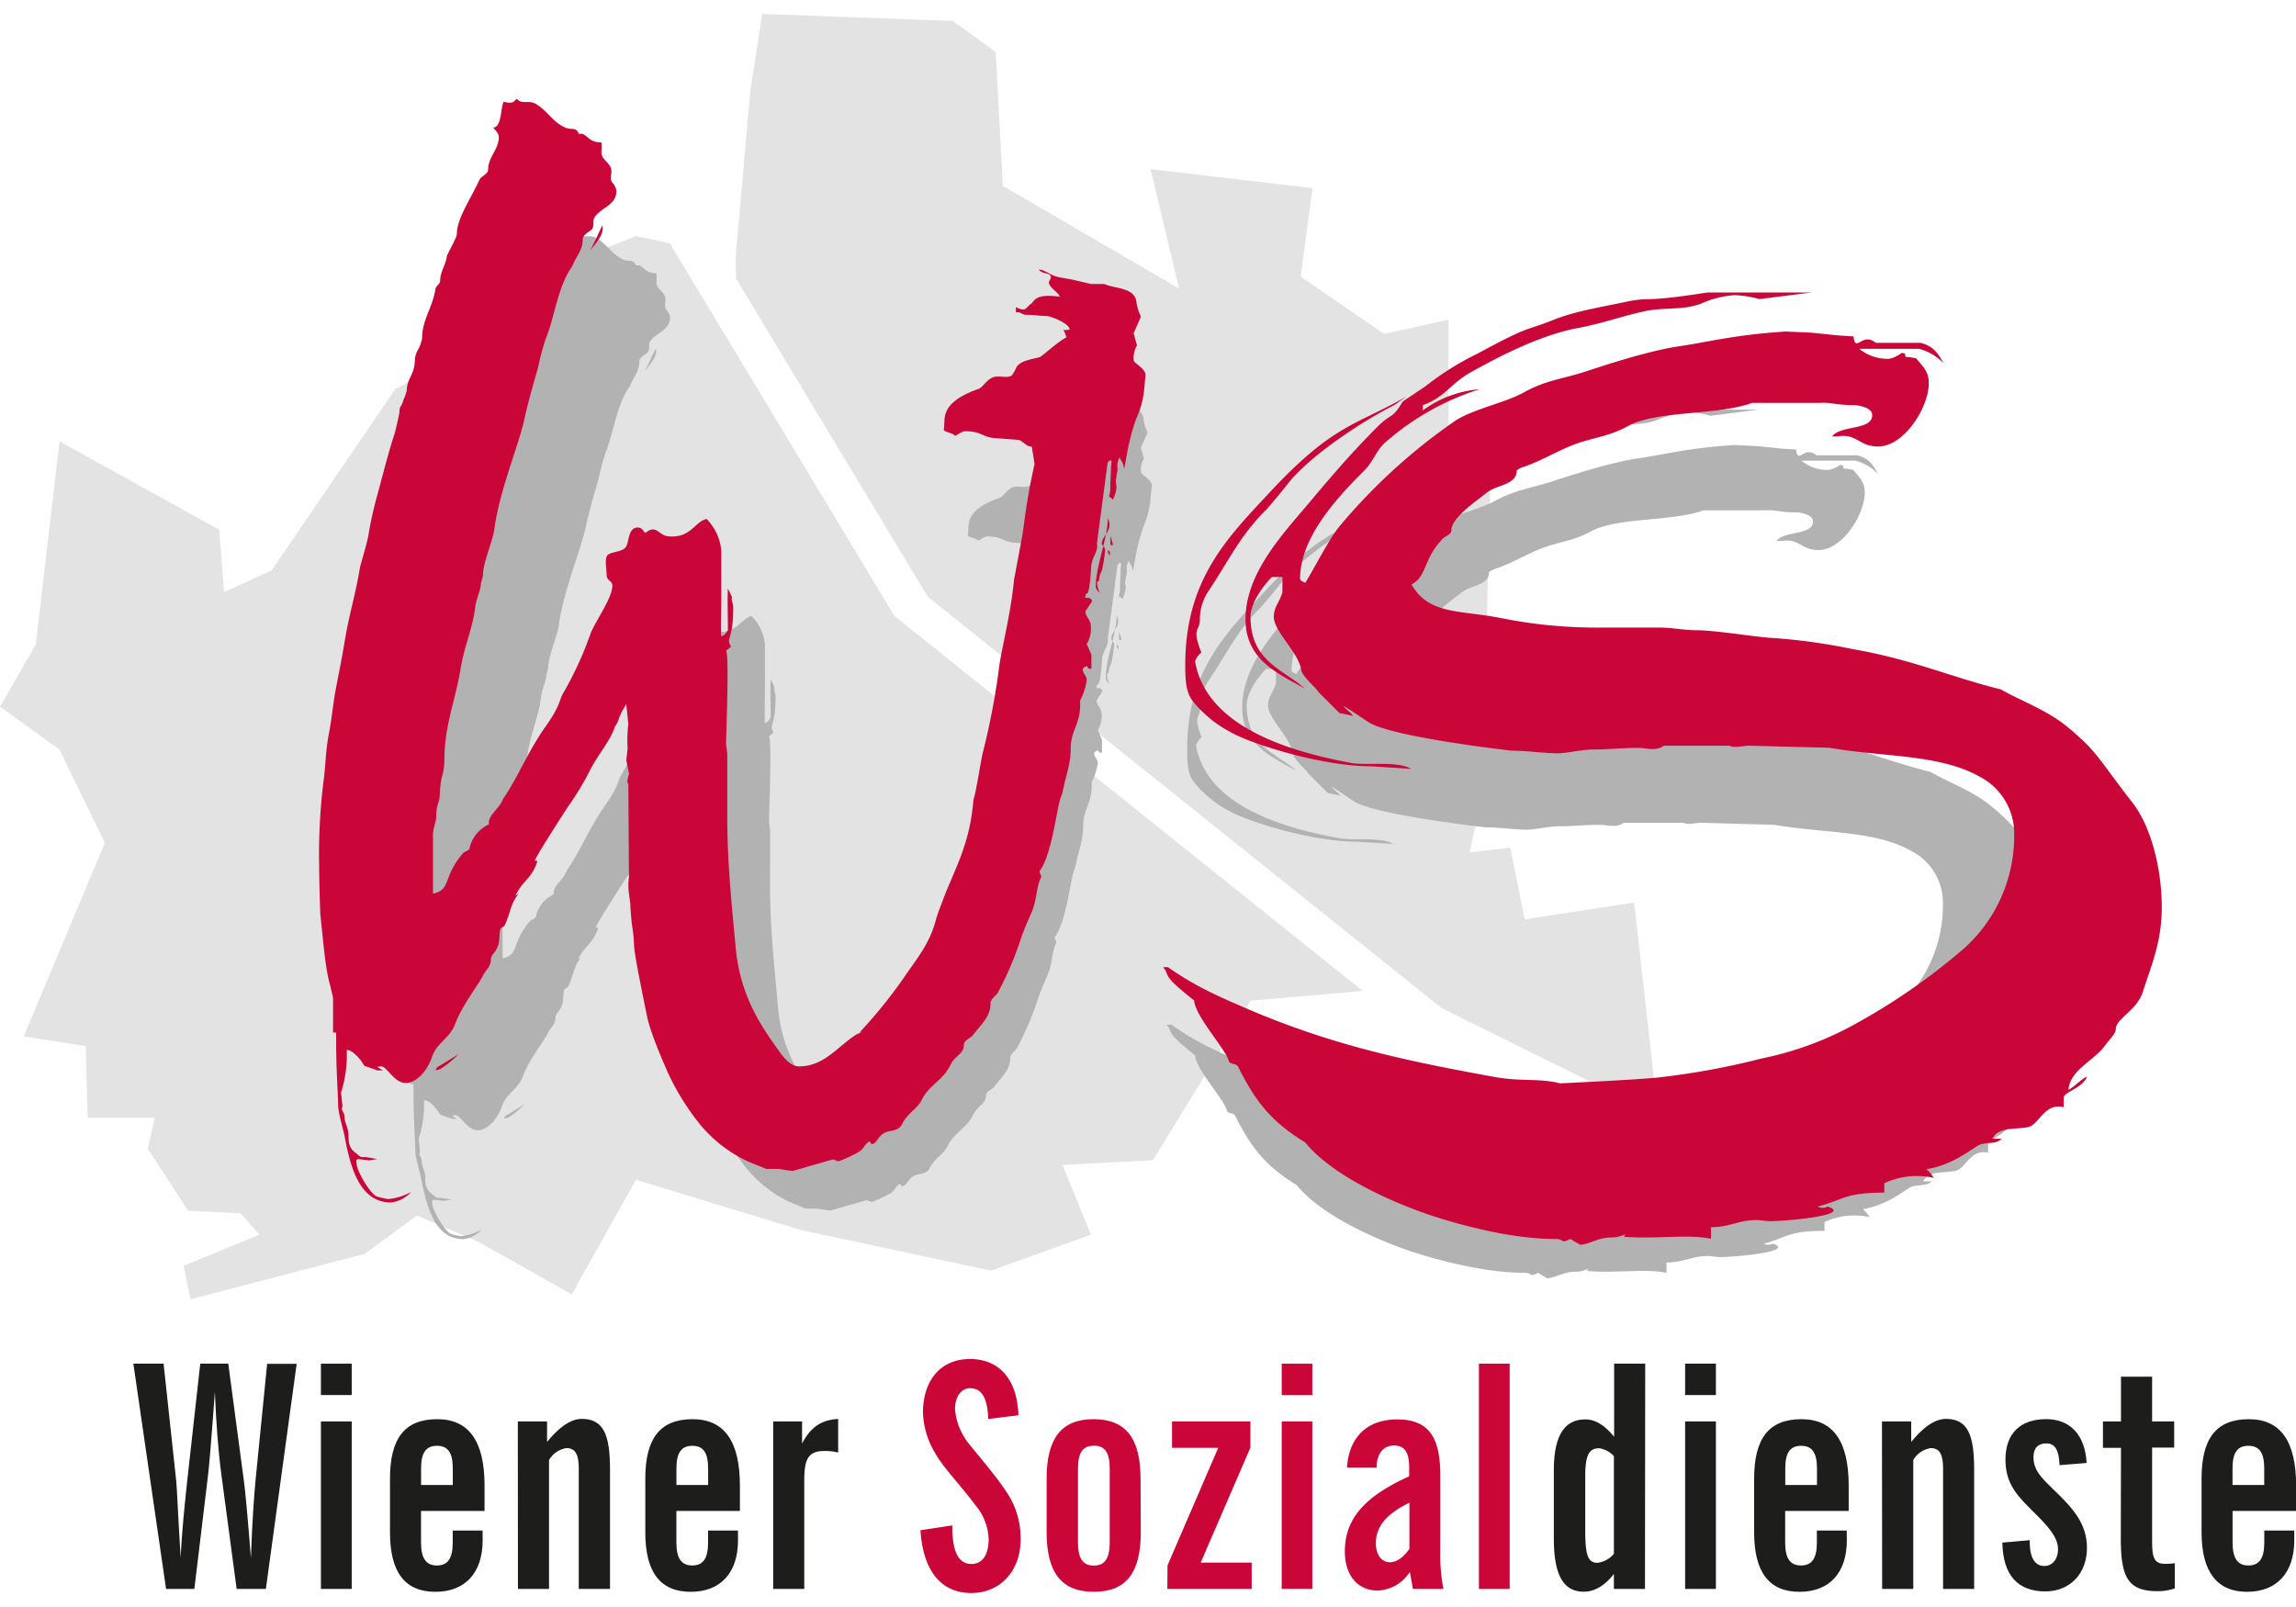 <svg width="200px" height="140px" xmlns="http://www.w3.org/2000/svg" viewBox="0 0 397.5 273.43"><title>Logo_WS_Vektor</title><polygon points="160.62 100.91 249.56 172.12 287.05 190.71 282.92 153.87 263.96 156.76 261.48 144.36 254.45 145.18 257.75 129.46 249.49 118.7 257.34 107.56 258.18 74.44 250.77 74.02 250.77 52.94 239.62 55.41 225.18 45.48 227.24 30.16 199.2 26.88 204.12 47.55 173.62 29.77 172.38 6.6 164.97 1.22 131.96 0 129.91 13.22 127.39 41.75 127.41 45.79 160.62 100.91" fill="#e3e3e3"/><polygon points="154.83 104.22 115.96 39.71 110.1 38.45 103.91 40.93 103.52 47.13 68.46 64.93 47.01 96.37 38.78 100.11 37.95 89.32 10.31 74.02 6.19 109.21 0 119.95 10.31 127.4 18.15 143.53 4.11 177.05 14.83 178.71 15.18 191.12 26.8 191.12 25.58 196.5 32.58 207.23 41.65 207.67 44.94 211.37 31.77 216.77 33 222.55 63.1 214.71 72.19 208.06 82.89 212.64 98.98 221.71 110.1 201.86 138.58 210.55 171.56 217.6 188.87 211.37 183.95 199.31 199.61 198.48 216.52 170.85 235.92 169.17 154.83 104.22" fill="#e3e3e3"/><path d="M166.34,305.08l3.27-2a15,15,0,0,1-2.84,2.32C165.49,305.86,166.34,305.08,166.34,305.08Z" transform="translate(-78.8 -114.29)" fill="#b2b2b2" fill-rule="evenodd"/><path d="M176.76,152.66c-.53,1.12-.32,4.11-1.68,4.11,0,0,.94.85.94,1.48,0,2-1.68,3.15-1.68,5.15,0,.74-1.12,1-1.38,1.58-1.36,3.05-3.57,6.1-3.57,8.63,0,.53-1.56,3.24-1.57,3.48-.11,1.26-1,2.41-1,3.9,0,.52-.65.7-.74,1.26-.54,3.15-2.1,4.84-2.1,7.78a5.43,5.43,0,0,1-.53,1.57c-.31.75-.64,1.06-.64,1.81,0,2.31-1.26,2.94-1.26,4.84a11.22,11.22,0,0,1-.53,1.47c-.32,1.15-.63.94-.63,1.89,0,.32-.73,3.37-.73,3.37-.85,2.43-1.9,6.52-2.74,9.68a58.52,58.52,0,0,0-1.38,6.11c-.1.94-1.05,4.1-1.37,5.27-.72,4.51-1.67,7.25-2.41,11.67-.54,3.27-1.06,5.68-1.57,8.53-.32,2-.53,4-.95,6.1-.56,2.79-.53,5.17-.85,7.37a94,94,0,0,0-.73,13.47c0,2.22.18,7.69.21,7.9.42,3.47.74,8.42,1.57,11.15l.43,1.9v5.47h.52v1.47c0,4.95.31,8.22.31,9.89,0,1.48.85,3.9,1.06,5.28,1,4.83,2.41,10.2,7.26,10.2a5,5,0,0,0,3.16-1.69,8.85,8.85,0,0,1-3.58,1.17,10.82,10.82,0,0,1-1.79-.43c-1-.42-3.15-4.1-3.15-5.06,0-.41-.21-.62.21-.83l1,.11.84.1s1.15-.21,1.26-.21-1.85-.34-2-.32c-.84.11-.84-.31-1.37-.63a3,3,0,0,1-1.15-2.85c0-1-.64-1.89-.64-2.94,0-.64-.62-.94-.3-1.58l-.22-2.2a19.77,19.77,0,0,0,.94-5.9v-.85a2.85,2.85,0,0,1,1.3.71,6.9,6.9,0,0,1,1.44,1.82l2.1.74h.85l-.85-.52a1.06,1.06,0,0,1,.95,0c1.16.85,2.17,2.93,4.1,2.42,1.59-.43,2.94-2.22,3.59-4.11.71-2.14,2.73-2.85,3.57-5.06,1.26-3.25,3.69-6.1,4.42-7.68.43-.9,1.26-1.37,1.26-2.52,0-.74.63-1.06.95-1.79.53-1.06.32-1.9.53-2.95,0-.31.64-.42.74-.73.95-2,.95-3.48,2.2-5l-.52.32c1-2,2.22-2.62,3-4.21,1.88-3.89-3.28,3.58,5.15-9.58a46,46,0,0,0,3.68-6c1.16-2.31,3.27-4.73,3.89-6.84.95-1.26.32-1.26,1.8-3.58l.3,3.16a22.2,22.2,0,0,0-.1,3.79l-.2,1.9.42,2.1c-.12.64-.42,1.27-.12,1.68l.12,14.75c-.32,1.89.31,3.89.21,4.62l.21,2.54c.94,5.78-.64-.22,2.41,14.73.6,2.92,3.06,8.31,3.37,9.05a41.42,41.42,0,0,0,4.32,7.15A21.66,21.66,0,0,0,215.5,320l2.84,1.16h2.1a18.26,18.26,0,0,0,2.1.32l6.32-1.79.85.31a19.85,19.85,0,0,0,3.36-1.58c.85-.63.74-1.15,1.58-1.57,0,0,.22.42.3.42.64,0,1-.85,1.38-1.27,1-.95,1.47-.64,2.53-1.06a1.44,1.44,0,0,0,.84-.73c1-1.9,2.43-2.41,3.16-3.9,1.27-2.52,3.26-2.94,4.52-5.58.75-1.47,2.11-1.68,2.11-3.15,0-.74,1.16-1.06,1.48-1.58,1.26-1.69,2.73-2.83,2.73-4.94,0-.74,1.06-1.38,1.15-1.69a52.52,52.52,0,0,0,3.58-8.31c.47-1.53,1.37-3.48,1.8-4.53.84-2.1.63-3.79,1.47-5.48l-.33-.84c1.9-2.52,2.54-8.52,3.28-11.36a9.39,9.39,0,0,0,.41-1.27c.53-2.63,1.27-4.31,1.27-6.73,0-3.06,1.68-3.9,1.47-7.59a9.92,9.92,0,0,0,1.06-3.26c0-.63-.63-1.05-.63-1.68,0-.21.42-.42.63-.53l.31.42h.42V240l-.73-1.68a4.67,4.67,0,0,0,.64-2.95c0-.84-.85-1.38-.85-2.22l1-1.58c-.1-.74-1-.51-1-.51,0-1.8.52,1.46.94-4.85.11-1.78,1.17-2.32,1-3.79l1.68-12.73c.95-1,.54.31.54.95s-.11,2.09-.11,2.83a4.16,4.16,0,0,1-.21,1.59l.63.53a5.71,5.71,0,0,0,.57-2c0-.2-.26-1.26,0-1.26,0-.53.21-1.26.21-1.59a2.72,2.72,0,0,1,.31-1.78c.21.52.63,1,.63,1.47.21,1.27.32-2.95,2-7.58A14.87,14.87,0,0,0,278,198l.23-2.19c-.33-1.15-1.91-1.7-1.91-2.23a4.18,4.18,0,0,1,.52-2.31l-.52-1.89,1.16-2.64a7.14,7.14,0,0,1-.73-2.52c-.43-2.11-3.48-1.89-5.06-2.63h-2.11l-2.83-.67-2.11-.4c-1.58-.3-2-1.05-3.28-1.25.44.84,1.9.41,1.9,1.25,0,.33-.31.53-.31.85,0,.74,1.7,1.69,1.7,2.22-4-.57-4,.76-4.57,1.15-.81.52-.68,1.34-2.35.5v.84c.63-.22.94.37,1.58.37,1.57,0,2,.18,3.22.18.64,0,3.66,1.17,3.66,2.11,0,.11-1,.1-1,.1.21.11.42.95.53,1.16-1.48.73-3.82,3-4.28,3.14-1.2.33-3.3.55-3.71,1.81a8.6,8.6,0,0,1-.64,1c-.62.44-1.68.1-2.52.2-1.27.12-2,1.69-2.68,1.92-6.58,2.31-5.16,5-5.53,6.42-.12.45,1.46.53,1.79,1,.62-.3,1.06-.72,1.67-.72,2.33,0,2.63.83,4.33,1.05l4.09.31c.84.43,1.17,1.06,2,1.06l.42,2.69c-1.33,6.12-1.52,8.79-1.92,11.27l-1.33,7.06c-.45,5-1.9,10.69-2.28,13.38a113,113,0,0,1-2.69,13.57c-.38,1.52-1,6-1.52,7.63-.53,6.43-2.49,10.08-4.38,14.72-.44,1.15-1.22,3-1.54,4.2-.84,3.27-2.44,5.47-4.55,8.41a75,75,0,0,1-7.9,9.79l.84-.63c-3.57,1.8-5.57,5.58-10,5.58-1.58,0-2.87-2-3.58-3.05-2.71-3.86-5.72-8.44-6.34-15.71s-1.35-13.35-1.35-20.82V255.6l-.18-1.48c0-1.48.52-14.08,0-14.71.1-.21.88-.59.72-.86-.74-1.26.41-.84.41-6,0-.84-.32-.84-.2-1.69l-.64-1.37c-.11,2.11,0,4,0,6.64-.21.32-.53.85-1,.94-.1-1.78,0-3.46,0-6.1v-7.42a8,8,0,0,0-2.31-5c-1.88.41-2.46,3.08-6.11,2.73-1.35-.13-1.89-1.89-3.43-.61-.39.34-.39-.91-1.5-.76-1.36.19-1.16,2.22-1.7,3.06s-2.52.73-2.94,1.36-.11,2.11-.11,3.06,1,.94,1,1.69c0,2-2.75,5.64-3.48,7.64a58,58,0,0,1-4.2,9.2c-.76,1.16-.39,1.88-2.85,5.36-2.71,3.81-4.5,8.27-6.73,11.42-.61,1.69-2.43,2.58-2.21,4.05a5.41,5.41,0,0,0-3.05,3.69c0,.52-.75.59-1.07.94-3.25,3.8-1.79,5.8-4.73,6.42v-9.15c0-1.48.53-2,.53-3.27,0-1.79.54-1.84.54-3.42a19,19,0,0,1,.31-2.49,10,10,0,0,0,.41-2.6c0-5.7,1.68-9.37,2.53-14.43.63-3.9,1.91-6.35,2.33-9.82.21-1.48.61-2,.92-3.57-.1-.21.32-1.24.32-1.56,0-2,1.66-5.56,1.85-7.44.86-6,3.74-12.73,4.66-16.92.63-2.8,1.24-5,2.23-8.37a38.3,38.3,0,0,1,1.2-4.51c1.47-3.59,1.87-8.23,4.19-11.49.73-1.79,1.65-2.52,1.65-4.32,0-.73,1.37-1.36,1.49-1.58.41-.61,0-1.26.41-1.89,1.06-1.58,3.43-1.86,3.43-4.17a2.49,2.49,0,0,0-.57-1.19c-.54-.53-.22-1.17-.22-1.9,0-1.26-1.58-1.68-1.58-2.95a7.41,7.41,0,0,0,0-1.57c-1.89,0-2.11-1.06-3.05-1.37h-.52c-.43-1.16-1.2-.49-2.32-1.06-1.91-1-2.53-2.41-4.33-3.58-1.26-.84-2.31.11-3.15-.94-.53.52-.53.63-1.15.63A3.17,3.17,0,0,1,176.76,152.66Z" transform="translate(-78.8 -114.29)" fill="#b2b2b2" fill-rule="evenodd"/><path d="M191.6,173.8l-1.15,2.35c1-1.37,2.21-2.54,1.89-4C192.34,172.35,191.6,173.59,191.6,173.8Z" transform="translate(-78.8 -114.29)" fill="#b2b2b2" fill-rule="evenodd"/><path d="M272.12,218.45c0,3.16-1.89,7.47-1.89,10.84a1.51,1.51,0,0,0,.63,1,3.89,3.89,0,0,1-.42-1.48c0-.42.32-.21.32-.62a3,3,0,0,1,.41-1.38,22,22,0,0,0,.53-3.36c0-.33-.53-.63-.53-1C271.17,221.19,273.07,220.34,272.12,218.45Z" transform="translate(-78.8 -114.29)" fill="#b2b2b2" fill-rule="evenodd"/><polygon points="193.74 106.91 193.74 108.38 194.17 108.38 193.74 106.91" fill="#b2b2b2" fill-rule="evenodd"/><path d="M272.12,223.5a1.13,1.13,0,0,0,.32.84v-.63Z" transform="translate(-78.8 -114.29)" fill="#b2b2b2" fill-rule="evenodd"/><path d="M310.66,249.62c-.75-.21-1.94-.4-1.94-.4l-3.32-3.31c-.22-.53-2.6-2.48-2.75-3.51-.39-2.75-4.28-6.07-4.32-8.38,0-1.58,1-2.31,1.38-3.88v-2.43H298c-1.05,1-3.36,3.89-3.36,6.31,0,7,5,8.25,8.6,11.3-4.2-2.31-9.19-4.48-9.37-10.55-.2-6.83,4.76-12.63,9.19-17.79,4-4.74,7.09-8.42,11.71-13.06,2.1-2.11,2.22-1.07,3.9-3.91l3.52-2.35a46.39,46.39,0,0,1,8.39-5.27c8.43-4.5,7-3.33,11.92-5.28,3.32-1.31,6.94-1.88,10.94-2.73,4.84-1,2.13.18,13.27-1.56l4.66,0h11.79l-8.23,1.06a15.67,15.67,0,0,0-3.87-.65,16,16,0,0,0-5.38,1.38c-2.93,1.06-5.56.53-8.72,1.16-3.89.84-6.86,2-11,2.73-5.87,1.16-12.42,4.53-16.83,7.06-2.95,1.68-4,3.89-7.38,5.05v.84a17.45,17.45,0,0,1,9-3.34,41.49,41.49,0,0,0-14.67,8.18c-1.68,1.36-1.89,2.95-3.47,4.52-4,4-10.21,10.43-10.21,17.16,0,.31.63.53.85.63,1.47-2.42,3.85-7.13,5.44-9a91.55,91.55,0,0,1,18-16.4c2.82-2,8.16-3,11.11-4.68,3.26-1.79,6.09-2.12,9.37-3.17,2.37-.76,9.82-3.29,15.05-4.07s8.41-1.76,16.8-2.35l4.1.2,4.25.44,2.38.14c.33,2.74,1.38-.78,3.53,1h7c2.21.53,2.84,1.8,3.68,3.27a8.22,8.22,0,0,0-3.89-2.33h-9.38a7,7,0,0,0,4.74,1.59,4.46,4.46,0,0,0,1.89-.84c1.17,0,0,.73,1.2.63l1.12.21c1.06,1.27,2,2.1,2,3.88,0,3.9-3.89,10-8,10-3.05,0-3.37-2.1-6.42-1.57h-.85c1.27-1.8,6.31-.95,6.31-3.38,0-1.15-1.89-1.47-2.61-1.57-3.39,0-3.63-.46-5.64-.36l-10.68,0c-5.49,2-15.06,1.16-19.59,3.69-3.25,1.78-6,1.78-9.36,3.26-2.63,1.15-4.53,2.31-7.05,3.16a2.87,2.87,0,0,0-1.15.59c0,2.32-3.17,2.25-4.75,3.51-1.37,1.17-5.57,3.89-5.57,5.89,0,.74-.9.89-1.38,1.37-3.16,3.3-2.49,6-4.91,7.2,2.74,4.85,7.65,4.06,14.08,5.33a76.87,76.87,0,0,0,16.19,1.51c3.05,0,5.69,0,8.75,0,2.21,0,3.89.43,6.08.43,2.74,0,9.44,1.08,11.34,1.17a97.15,97.15,0,0,1,13.1,1.77c9.58,1.68,15.47,4.41,23.48,6.41,3.47,2,7.37,3.27,10.74,6.11,4.62,3.9,4.63,4.85,10.1,11.9,2.78,3.61,4.52,10.21,4.52,16.42,0,5.58-1.69,9.26-2.95,13.25-.94,3.06-4.32,4.32-4.32,6,0,.74-1.14,1.79-1.54,2.41-1.8,2.62-5.61,3.91-5.93,7.18,1.17-.63,1.79-1.58,2.95-2.11C426,308.44,423,309.08,423,310v1.48c-3.11-.74-3.89,2.84-5.69,3.14-2.31.43-4.41-.09-5.58,1.8h1.47c-1,1.06-2.62.36-3.89,1.16-1.53,1-4.21,3-8,3.68a4.87,4.87,0,0,1,1.15,1.37,12.18,12.18,0,0,0-7.79.84V325c-6.43,0-6.42,1.16-10.53,2.22a1.73,1.73,0,0,0,1.59,0c4.06,1.35-6.52,2.32-9.06,2.32-.85,0-1.45-.18-2.29-.18-2.63,0-4.12,1.12-7.07,1.12v1.79c-3.68-.77-8.73.11-13.79-.33.73-.93,0,.14-2,.14s-3.27,1-4.85,1.14l-1.59-.95c-1.67.85-.83,0-2.31,0-6.52,0-14.09-1.9-19.56-3.68-6-2-15.67-6.24-19.94-11.54-5.37-3.26-7.86-6.45-10.6-11.93-.31-.63-1.34-.35-1.46-.95-.42-1.86-5.32-7.05-5.52-9.59-5.46-4.29-3.64-3.75-4.9-5.26h.84c4.2,3,7.47,4.42,12.62,6.64,3.69,1.57,7.06,2.84,10.94,4.1,9.27,3.05,18.21,4.84,28.11,6.63,4.21.74,6.85.13,10.21,1,0,0,13.3-.61,16-1a118.69,118.69,0,0,0,15.76-2.94,51.87,51.87,0,0,0,14.87-5.48,101.75,101.75,0,0,0,16.62-11.47,23.87,23.87,0,0,0,8.41-18.39,10.08,10.08,0,0,0-5.46-9.18c-6.31-3.59-15.27-3.05-23.69-4.53l-12.64-.36c-1.06,0-2.29.43-3.13,0H359.89c-1.28.95-2.52.36-4.1.36-2.84,0-4.42.24-6.84.24-2.21,0-4.2.6-5.9.6-2,0-4.77-.42-7.19-.42,0,0-19.14-2.14-22.7-4.52C305.68,245.52,311.67,249.9,310.66,249.62Z" transform="translate(-78.8 -114.29)" fill="#b2b2b2" fill-rule="evenodd"/><path d="M300.54,232a9.75,9.75,0,0,0-.63,3.15c0,1.69,2.19,3.75,3.14,4.28.42-2.84-.83-4.9-.4-7.86h-1.79Z" transform="translate(-78.8 -114.29)" fill="#b2b2b2" fill-rule="evenodd"/><path d="M276.13,195.93c-.21.32,0,.84,0,1.26a13.68,13.68,0,0,1-1.06,4.63V203a13.83,13.83,0,0,0-.74,3.27c0,.31.2,1.06.2,1.36.12.11.65-1,.65-.93,0-1.69.62-1.27.62-2.63a13.75,13.75,0,0,0-.21-1.8l1.38-4.41c-.34-.74,0-1.37,0-2.11h-1Z" transform="translate(-78.8 -114.29)" fill="#b2b2b2" fill-rule="evenodd"/><path d="M319.25,199.23c-8.1,4.63-11.52,4.3-21.65,15.22-6.6,7.09-13.27,13.69-13.27,27.15,0,2.63.13,4.33,1.15,5.68a19.24,19.24,0,0,0,6.22,5.06c2.52,1.48,13.68,5.28,22.09,5.28L320,258c-2.22-1.27-6.64-.52-9.38-1-9.89-1.78-22.83-5.69-24.73-15.89-.11-.62.94-1.58.94-1.58-1.58-4-.21-3.22-.21-5.22a8.2,8.2,0,0,1,1.36-4.49c3.38-5,4.89-8.6,9-12.68.79-.79,3-3.6,3.87-4.65,3.68-4.31,11.39-9.44,16.45-12Z" transform="translate(-78.8 -114.29)" fill="#b2b2b2" fill-rule="evenodd"/><path d="M154.57,296.63l3.57-2.19A16.62,16.62,0,0,1,155,297C153.62,297.51,154.57,296.63,154.57,296.63Z" transform="translate(-78.8 -114.29)" fill="#ca0538" fill-rule="evenodd"/><path d="M166,129.47c-.57,1.22-.34,4.5-1.84,4.5,0,0,1,.92,1,1.61,0,2.2-1.85,3.47-1.85,5.66,0,.81-1.22,1.13-1.49,1.74-1.51,3.34-3.93,6.7-3.93,9.46,0,.58-1.71,3.56-1.73,3.8-.12,1.39-1.16,2.66-1.16,4.28,0,.57-.7.78-.81,1.39-.57,3.46-2.31,5.31-2.31,8.54a6.83,6.83,0,0,1-.57,1.74,4.37,4.37,0,0,0-.69,2c0,2.54-1.39,3.23-1.39,5.31a11.22,11.22,0,0,1-.58,1.62c-.34,1.26-.69,1-.69,2.07,0,.35-.81,3.69-.81,3.69-.92,2.66-2.06,7.16-3,10.62a66,66,0,0,0-1.51,6.71c-.1,1-1.13,4.5-1.49,5.77-.82,5-1.85,8-2.65,12.81-.59,3.57-1.17,6.23-1.74,9.35-.34,2.2-.57,4.39-1,6.69-.61,3.07-.58,5.66-.92,8.09a103.23,103.23,0,0,0-.79,14.77c0,2.42.18,8.44.22,8.66.45,3.81.8,9.25,1.72,12.24l.47,2.08v6H137v1.61c0,5.43.34,9,.34,10.85,0,1.63.93,4.27,1.17,5.77,1,5.31,2.65,11.19,8,11.19a5.61,5.61,0,0,0,3.47-1.83A10,10,0,0,1,146,319.5a13.08,13.08,0,0,1-2-.47c-1.14-.45-3.45-4.5-3.45-5.54,0-.46-.25-.69.23-.92l1,.11.92.12s1.27-.23,1.39-.23-2-.37-2.19-.35c-.93.11-.93-.34-1.5-.69-1.16-.82-1.27-1.85-1.27-3.12s-.69-2.08-.69-3.23c0-.7-.69-1-.35-1.73l-.24-2.42a21.43,21.43,0,0,0,1-6.47v-.92a2.79,2.79,0,0,1,1.41.77,7.19,7.19,0,0,1,1.59,2l2.3.81h.94l-.94-.58a1.21,1.21,0,0,1,1.05,0c1.27.93,2.38,3.22,4.5,2.67,1.74-.47,3.23-2.43,3.92-4.51.8-2.34,3-3.12,3.94-5.53,1.37-3.59,4-6.71,4.84-8.44.47-1,1.38-1.5,1.38-2.77,0-.81.71-1.16,1.05-2,.58-1.15.34-2.08.58-3.22,0-.35.69-.47.8-.81,1-2.2,1-3.82,2.42-5.43l-.58.35c1-2.19,2.43-2.9,3.25-4.63,2.06-4.27-3.6,3.94,5.65-10.5a49.86,49.86,0,0,0,4-6.58c1.27-2.54,3.59-5.19,4.28-7.51,1-1.38.35-1.38,2-3.91l.35,3.45a22.37,22.37,0,0,0-.12,4.16l-.23,2.09.46,2.3c-.11.69-.46,1.38-.11,1.84l.11,16.17c-.35,2.07.35,4.27.24,5.08l.23,2.77c1,6.35-.7-.23,2.66,16.16.65,3.22,3.34,9.12,3.68,9.93a43.34,43.34,0,0,0,4.74,7.84,23.74,23.74,0,0,0,9.11,7.4l3.12,1.27h2.31a17.8,17.8,0,0,0,2.3.34l6.94-2,.92.35a22.82,22.82,0,0,0,3.7-1.73c.92-.7.81-1.27,1.73-1.74,0,0,.23.47.35.47.69,0,1-.93,1.5-1.39,1-1,1.62-.69,2.77-1.15a1.69,1.69,0,0,0,.93-.81c1-2.08,2.64-2.66,3.45-4.28,1.39-2.76,3.59-3.23,5-6.11.79-1.62,2.31-1.85,2.31-3.46,0-.81,1.27-1.16,1.61-1.72,1.4-1.85,3-3.13,3-5.44,0-.82,1.15-1.51,1.26-1.85a57.08,57.08,0,0,0,3.92-9.13c.52-1.66,1.51-3.79,2-4.95.91-2.31.69-4.16,1.62-6l-.34-.92c2.06-2.79,2.76-9.36,3.58-12.48a10.06,10.06,0,0,0,.46-1.39c.57-2.88,1.38-4.73,1.38-7.39,0-3.34,1.85-4.27,1.62-8.3a10.82,10.82,0,0,0,1.15-3.59c0-.69-.69-1.14-.69-1.84,0-.23.46-.47.69-.58l.34.46h.47v-2.42l-.81-1.85a5.09,5.09,0,0,0,.7-3.22c0-.93-.93-1.51-.93-2.43l1.16-1.74c-.12-.8-1.16-.57-1.16-.57,0-2,.57,1.61,1-5.32.13-2,1.27-2.54,1-4.14l1.85-14c1-1.06.58.33.58,1s-.12,2.31-.12,3.12a4.55,4.55,0,0,1-.23,1.73l.7.57a6.43,6.43,0,0,0,.61-2.18c0-.23-.28-1.4-.05-1.4,0-.57.24-1.37.24-1.73a3,3,0,0,1,.34-2c.23.57.7,1.05.7,1.62.23,1.38.34-3.24,2.18-8.31a15.8,15.8,0,0,0,1.4-5.31l.22-2.4c-.34-1.27-2.07-1.87-2.07-2.46a4.57,4.57,0,0,1,.58-2.54l-.58-2.08,1.26-2.88a8.82,8.82,0,0,1-.81-2.77c-.45-2.31-3.81-2.08-5.53-2.89h-2.31l-3.1-.73-2.32-.42c-1.73-.34-2.2-1.16-3.58-1.38.45.91,2.06.45,2.06,1.38,0,.35-.34.58-.34.92,0,.81,1.87,1.86,1.87,2.44-4.39-.63-4.36.82-5,1.26-.87.56-.73,1.48-2.58.54v.94c.69-.24,1.06.39,1.74.39,1.74,0,2.15.2,3.55.2.69,0,4,1.28,4,2.33,0,.11-1.12.11-1.12.11.24.1.47,1,.59,1.26-1.61.81-4.19,3.3-4.69,3.44-1.32.37-3.62.61-4.09,2a9.88,9.88,0,0,1-.69,1.16c-.7.46-1.85.1-2.77.21-1.4.13-2.21,1.85-2.95,2.1-7.2,2.54-5.65,5.46-6.06,7-.12.5,1.62.58,1.95,1.16.71-.35,1.16-.81,1.87-.81,2.53,0,2.88.93,4.72,1.16l4.51.34c.92.46,1.27,1.16,2.19,1.16l.48,3c-1.48,6.71-1.68,9.63-2.11,12.37l-1.45,7.74c-.5,5.45-2.09,11.72-2.52,14.66A124,124,0,0,1,249,242c-.43,1.67-1.1,6.53-1.67,8.38-.58,7.05-2.74,11.06-4.83,16.14-.46,1.27-1.32,3.34-1.67,4.61-.92,3.58-2.69,6-5,9.23a83,83,0,0,1-8.66,10.75l.93-.71c-3.93,2-6.13,6.12-11,6.12-1.73,0-3.14-2.24-3.93-3.35-3-4.23-6.26-9.26-7-17.23s-1.46-14.64-1.46-22.83V242.38l-.21-1.63c0-1.63.58-15.45,0-16.15.13-.22,1-.64.78-.93-.81-1.39.46-.92.46-6.58,0-.92-.36-.92-.23-1.84l-.69-1.5c-.11,2.3,0,4.38,0,7.26-.24.35-.58.93-1.15,1.05-.12-2,0-3.81,0-6.7v-8.14a8.85,8.85,0,0,0-2.54-5.48c-2.08.45-2.7,3.39-6.69,3-1.5-.15-2.08-2.08-3.76-.68-.44.38-.44-1-1.66-.83-1.49.2-1.28,2.42-1.86,3.35s-2.76.8-3.23,1.49-.11,2.32-.11,3.35,1,1,1,1.84c0,2.21-3,6.21-3.81,8.41a60.79,60.79,0,0,1-4.61,10.07c-.84,1.3-.42,2.08-3.11,5.89-3,4.18-4.94,9.07-7.37,12.53-.69,1.86-2.69,2.83-2.46,4.45a6,6,0,0,0-3.34,4c0,.58-.82.64-1.16,1-3.57,4.15-2,6.34-5.2,7v-10c0-1.62.58-2.21.58-3.59,0-2,.6-2,.6-3.76a21.83,21.83,0,0,1,.32-2.72,10,10,0,0,0,.47-2.87c0-6.23,1.86-10.28,2.78-15.82.68-4.27,2.1-7,2.55-10.77.23-1.6.68-2.21,1-3.91-.1-.23.35-1.36.35-1.7,0-2.19,1.79-6.1,2-8.17.92-6.58,4.07-14,5.11-18.57.68-3.07,1.35-5.45,2.43-9.18a42.87,42.87,0,0,1,1.31-4.95c1.62-3.92,2.05-9,4.6-12.6.8-2,1.83-2.76,1.83-4.72,0-.8,1.5-1.51,1.61-1.73.47-.7,0-1.4.47-2.08,1.15-1.74,3.75-2,3.75-4.58a2.85,2.85,0,0,0-.63-1.31c-.58-.58-.24-1.28-.24-2.08,0-1.39-1.73-1.85-1.73-3.24a8.15,8.15,0,0,0,0-1.72c-2.09,0-2.32-1.16-3.35-1.5h-.57c-.46-1.28-1.31-.53-2.55-1.16-2.09-1.06-2.76-2.65-4.72-3.91-1.4-.92-2.55.12-3.46-1-.6.57-.6.69-1.29.69A3.35,3.35,0,0,1,166,129.47Z" transform="translate(-78.8 -114.29)" fill="#ca0538" fill-rule="evenodd"/><path d="M182.28,152.64,181,155.22c1.18-1.5,2.43-2.78,2.09-4.39C183.08,151.05,182.28,152.41,182.28,152.64Z" transform="translate(-78.8 -114.29)" fill="#ca0538" fill-rule="evenodd"/><path d="M270.59,201.61c0,3.48-2.08,8.21-2.08,11.91a1.66,1.66,0,0,0,.71,1,4,4,0,0,1-.48-1.62c0-.47.35-.24.35-.7a3.22,3.22,0,0,1,.46-1.49,23.18,23.18,0,0,0,.58-3.7c0-.35-.58-.69-.58-1C269.55,204.62,271.64,203.71,270.59,201.61Z" transform="translate(-78.8 -114.29)" fill="#ca0538" fill-rule="evenodd"/><polygon points="192.26 90.34 192.26 91.96 192.71 91.96 192.26 90.34" fill="#ca0538" fill-rule="evenodd"/><path d="M270.59,207.16a1.28,1.28,0,0,0,.35.92v-.69Z" transform="translate(-78.8 -114.29)" fill="#ca0538" fill-rule="evenodd"/><path d="M312.86,235.81a19.79,19.79,0,0,0-2.13-.44l-3.65-3.64c-.23-.57-2.83-2.7-3-3.85-.44-3-4.72-6.64-4.75-9.17,0-1.73,1-2.54,1.49-4.27v-2.65H299c-1.16,1.15-3.7,4.26-3.7,6.92,0,7.61,5.5,9,9.42,12.39-4.62-2.55-10.08-4.92-10.28-11.57-.21-7.49,5.25-13.87,10.1-19.52,4.38-5.2,7.75-9.25,12.83-14.33,2.31-2.31,2.44-1.16,4.28-4.28l3.86-2.58a49.42,49.42,0,0,1,9.21-5.77c9.23-5,7.69-3.66,13.06-5.8,3.64-1.45,7.62-2.08,12-3,5.32-1.16,2.34.2,14.57-1.72l5.11,0h12.93l-9,1.14a18.64,18.64,0,0,0-4.27-.69,17.16,17.16,0,0,0-5.88,1.5c-3.24,1.16-6.12.58-9.58,1.26-4.28.93-7.51,2.19-12,3-6.46,1.28-13.61,5-18.47,7.74-3.24,1.86-4.38,4.27-8.07,5.55v.92a19.13,19.13,0,0,1,9.83-3.67,45.28,45.28,0,0,0-16.08,9c-1.84,1.5-2.09,3.23-3.81,5-4.38,4.39-11.18,11.43-11.18,18.82,0,.35.69.58.91.69,1.62-2.65,4.23-7.8,6-9.88a100.29,100.29,0,0,1,19.7-18c3.12-2.19,9-3.29,12.21-5.13,3.58-2,6.67-2.32,10.26-3.46,2.59-.83,10.77-3.63,16.52-4.48s9.22-1.93,18.43-2.56l4.49.2,4.67.48,2.63.17c.33,3,1.49-.85,3.84,1.11h7.72c2.43.57,3.12,2,4.05,3.57a9,9,0,0,0-4.27-2.53H400.7a7.67,7.67,0,0,0,5.19,1.72A5,5,0,0,0,408,173c1.27,0,0,.81,1.28.7l1.25.22c1.15,1.39,2.2,2.31,2.2,4.27,0,4.26-4.28,11-8.78,11-3.35,0-3.69-2.32-7-1.74H396c1.39-2,6.93-1,6.93-3.69,0-1.27-2.08-1.62-2.89-1.73-3.69,0-4-.51-6.16-.39l-11.74,0c-6,2.2-16.5,1.27-21.47,4-3.57,2-6.58,2-10.27,3.58-2.9,1.26-5,2.53-7.73,3.47a3.39,3.39,0,0,0-1.28.65c0,2.54-3.47,2.46-5.19,3.84-1.52,1.27-6.12,4.28-6.12,6.48,0,.8-1,1-1.5,1.49-3.46,3.62-2.74,6.64-5.41,7.91,3,5.31,8.4,4.43,15.45,5.83a84.24,84.24,0,0,0,17.77,1.65c3.34,0,6.24,0,9.59,0,2.43,0,4.26.47,6.69.47,3,0,10.35,1.18,12.42,1.29a103.15,103.15,0,0,1,14.36,1.95c10.52,1.83,17,4.83,25.75,7,3.81,2.16,8.08,3.58,11.78,6.7,5.09,4.27,5.09,5.32,11.08,13,3.08,4,5,11.19,5,18,0,6.12-1.84,10.15-3.24,14.55-1,3.35-4.72,4.73-4.72,6.58,0,.81-1.24,1.94-1.7,2.62-2,2.89-6.16,4.31-6.5,7.88,1.26-.68,2-1.72,3.23-2.31-.7,2-4.05,2.67-4.05,3.7v1.62c-3.4-.82-4.25,3.11-6.23,3.46-2.53.47-4.85-.12-6.12,2h1.62c-1.15,1.16-2.88.38-4.27,1.28-1.68,1.06-4.62,3.35-8.78,4a5.45,5.45,0,0,1,1.28,1.5,13.28,13.28,0,0,0-8.55.92v1.62c-7.06.05-7,1.27-11.54,2.42a1.81,1.81,0,0,0,1.73,0c4.48,1.49-7.16,2.53-9.92,2.53-.93,0-1.6-.19-2.53-.19-2.89,0-4.52,1.24-7.76,1.24v2c-4-.85-9.58.11-15.12-.35.81-1,0,.13-2.19.13s-3.58,1.13-5.32,1.26l-1.72-1c-1.85.91-.92,0-2.55,0-7.16,0-15.46-2.09-21.46-4.05-6.59-2.19-17.17-6.83-21.87-12.66-5.88-3.58-8.62-7.09-11.62-13.09-.35-.69-1.48-.38-1.62-1-.46-2-5.82-7.72-6-10.5-6-4.72-4-4.11-5.38-5.77H281c4.62,3.23,8.21,4.84,13.86,7.27,4.05,1.73,7.74,3.12,12,4.52,10.17,3.33,20,5.29,30.84,7.25,4.61.81,7.5.15,11.18,1.08,0,0,14.6-.67,17.56-1.08a129.5,129.5,0,0,0,17.32-3.22,56.63,56.63,0,0,0,16.28-6,110.24,110.24,0,0,0,18.23-12.58,26.12,26.12,0,0,0,9.24-20.17,11.07,11.07,0,0,0-6-10.06c-6.94-3.93-16.76-3.36-26-5L381.64,241c-1.17,0-2.51.46-3.44,0H366.87c-1.4,1-2.77.38-4.51.38-3.11,0-4.86.27-7.51.27-2.41,0-4.59.66-6.45.66-2.18,0-5.24-.45-7.9-.45,0,0-21-2.36-24.88-5C307.39,231.32,314,236.12,312.86,235.81Z" transform="translate(-78.8 -114.29)" fill="#ca0538" fill-rule="evenodd"/><path d="M301.75,216.52a11.31,11.31,0,0,0-.68,3.46c0,1.84,2.42,4.1,3.44,4.68.46-3.11-.9-5.37-.44-8.61h-2Z" transform="translate(-78.8 -114.29)" fill="#ca0538" fill-rule="evenodd"/><path d="M275,176.92c-.22.35,0,.92,0,1.39a15,15,0,0,1-1.15,5.07v1.27a15.39,15.39,0,0,0-.81,3.58c0,.34.23,1.16.23,1.5.12.12.71-1.16.71-1,0-1.85.69-1.39.69-2.87a13.68,13.68,0,0,0-.25-2L275.9,179c-.35-.8,0-1.5,0-2.3h-1Z" transform="translate(-78.8 -114.29)" fill="#ca0538" fill-rule="evenodd"/><path d="M322.29,180.54c-8.88,5.08-12.63,4.72-23.76,16.69C291.3,205,284,212.24,284,227c0,2.88.15,4.75,1.27,6.24a20.91,20.91,0,0,0,6.81,5.53c2.77,1.61,15,5.8,24.25,5.8l6.8.44c-2.42-1.39-7.26-.58-10.26-1-10.86-2-25.05-6.25-27.14-17.43-.12-.68,1.05-1.74,1.05-1.74-1.74-4.44-.25-3.53-.25-5.72a8.85,8.85,0,0,1,1.51-4.93c3.69-5.54,5.36-9.42,9.85-13.93.86-.85,3.32-3.93,4.23-5.08,4-4.73,12.5-10.35,18-13.12Z" transform="translate(-78.8 -114.29)" fill="#ca0538" fill-rule="evenodd"/><path d="M101.89,348h5.23l2.2,20.41c.11,1,.27,5.33.76,13.19.21-4.74.7-9.16,1.13-13.3l2.26-20.3h4.85L121,368.11c.22,1.51.65,6,1.24,13.52.22-6.19.54-10.72.81-13.52l2-20.08h5.11L124.83,387h-5.06l-2.64-19.76c-.59-4.42-.91-9.16-1.13-14.33-.59,8.13-1,12.93-1.18,14.38L112.45,387h-4.9Z" transform="translate(-78.8 -114.29)" fill="#1d1d1b"/><path d="M134.36,348h5.33v5.43h-5.33Zm0,10h5.33V387h-5.33Z" transform="translate(-78.8 -114.29)" fill="#1d1d1b"/><path d="M162.36,378.56c0,5.71-3.07,8.94-8.18,8.94-5.28,0-7.86-3.39-7.86-10.29V367.9c0-6.95,2.53-10.29,8.18-10.29,5.49,0,8.19,3.83,8.19,11.52v4.37h-11v5.44c0,2.69.81,4,2.75,4s2.74-1.29,2.74-4v-2.05h5.17ZM151.7,369h5.49v-2.85c0-2.69-.8-3.93-2.74-3.93s-2.75,1.24-2.75,3.93Z" transform="translate(-78.8 -114.29)" fill="#1d1d1b"/><path d="M168.45,358h5.06v3.56c2.05-2.53,4.09-4,6-4,3.93,0,4.9,3,4.9,8.89V387H179V366.28c0-2.53-.54-3.66-2.15-3.66a4.29,4.29,0,0,0-3,2.05V387h-5.38Z" transform="translate(-78.8 -114.29)" fill="#1d1d1b"/><path d="M206.57,378.56c0,5.71-3.07,8.94-8.18,8.94-5.28,0-7.87-3.39-7.87-10.29V367.9c0-6.95,2.54-10.29,8.19-10.29,5.49,0,8.19,3.83,8.19,11.52v4.37h-11v5.44c0,2.69.81,4,2.75,4s2.74-1.29,2.74-4v-2.05h5.17ZM195.91,369h5.49v-2.85c0-2.69-.81-3.93-2.74-3.93s-2.75,1.24-2.75,3.93Z" transform="translate(-78.8 -114.29)" fill="#1d1d1b"/><path d="M212.66,358h5v3.83c1.46-2.8,3.29-4.1,6.25-4.26v5.82a8.6,8.6,0,0,0-2.42-.27c-2.91,0-3.45,1.61-3.45,5.17V387h-5.38Z" transform="translate(-78.8 -114.29)" fill="#1d1d1b"/><path d="M243.67,376v.32c0,4.2,1.08,6.36,3.29,6.36,1.88,0,3-1.51,3-4.31a9.55,9.55,0,0,0-2.21-5.77c-2.8-3.76-5.65-6.56-7.16-9.31a14.44,14.44,0,0,1-2-6.78c0-5.82,3.23-9.32,8.13-9.32,5.06,0,8.19,3.5,8.4,9.74l-5.22.65c-.16-3.61-1.08-5.33-3.18-5.33-1.45,0-2.58,1.4-2.58,3.61a11.11,11.11,0,0,0,2.74,6.41c2.48,3.07,4.74,5.7,6.3,8.13a14.24,14.24,0,0,1,2.32,8c0,5.54-3.56,9.31-8.56,9.31-5.17,0-8.35-3.82-8.78-10.87Z" transform="translate(-78.8 -114.29)" fill="#ca0538"/><path d="M276.3,377.21c0,7-2.53,10.29-8.13,10.29S260,384.16,260,377.21V367.9c0-6.95,2.53-10.29,8.13-10.29s8.13,3.34,8.13,10.29Zm-8.13-15c-1.94,0-2.74,1.24-2.74,3.93v12.82c0,2.69.8,4,2.74,4s2.75-1.29,2.75-4V366.12C270.92,363.43,270.11,362.19,268.17,362.19Z" transform="translate(-78.8 -114.29)" fill="#ca0538"/><path d="M280.93,382.92l8.78-20.35h-8V358h13.57v4.53l-8.61,19.92h8.83V387h-14.6Z" transform="translate(-78.8 -114.29)" fill="#ca0538"/><path d="M300.7,348H306v5.43H300.7Zm0,10H306V387H300.7Z" transform="translate(-78.8 -114.29)" fill="#ca0538"/><path d="M322.88,384.05a6.87,6.87,0,0,1-5.55,3.23c-3.44,0-5.7-2.58-5.7-6.78,0-5.76,3.6-9.59,11.14-13V366c0-2.59-.75-3.83-2.64-3.83s-3,1.51-3,3.83H312c.33-5.33,3.56-8.35,8.67-8.35,5.5,0,7.49,3.07,7.49,9.75v13.3a29.29,29.29,0,0,0,.54,6.3h-5.28ZM317,379.1c0,2,1,3.28,2.42,3.28,1.19,0,2.32-.81,3.39-2.31v-8C318.84,374,317,376.19,317,379.1Z" transform="translate(-78.8 -114.29)" fill="#ca0538"/><path d="M334.84,348h5.33V387h-5.33Z" transform="translate(-78.8 -114.29)" fill="#ca0538"/><path d="M363.59,387h-5.38v-2.59c-1.62,2.05-3.34,3.07-5.23,3.07-3.61,0-5.17-3.07-5.17-9.2v-11.8c0-5.92,1.78-8.83,5.44-8.83,1.78,0,3.34,1,5,3V348h5.38Zm-8.08-24.34c-1.72,0-2.26,1.51-2.26,4.74v9.37c0,4,.32,5.71,2.1,5.71a4.37,4.37,0,0,0,2.86-1.57V364A4.36,4.36,0,0,0,355.51,362.62Z" transform="translate(-78.8 -114.29)" fill="#1d1d1b"/><path d="M370.54,348h5.33v5.43h-5.33Zm0,10h5.33V387h-5.33Z" transform="translate(-78.8 -114.29)" fill="#1d1d1b"/><path d="M398.54,378.56c0,5.71-3.07,8.94-8.19,8.94-5.27,0-7.86-3.39-7.86-10.29V367.9c0-6.95,2.53-10.29,8.19-10.29,5.49,0,8.18,3.83,8.18,11.52v4.37h-11v5.44c0,2.69.8,4,2.74,4s2.75-1.29,2.75-4v-2.05h5.17ZM387.88,369h5.49v-2.85c0-2.69-.81-3.93-2.75-3.93s-2.74,1.24-2.74,3.93Z" transform="translate(-78.8 -114.29)" fill="#1d1d1b"/><path d="M404.62,358h5.06v3.56c2.05-2.53,4.1-4,6-4,3.93,0,4.9,3,4.9,8.89V387h-5.38V366.28c0-2.53-.54-3.66-2.16-3.66a4.28,4.28,0,0,0-3,2.05V387h-5.39Z" transform="translate(-78.8 -114.29)" fill="#1d1d1b"/><path d="M430.2,378.56v.27c0,2.8.92,4.2,2.53,4.2,1.35,0,2.37-1.13,2.37-2.91,0-2.05-1.67-3.93-4.31-6.52-2.75-2.74-4.79-4.79-4.79-9,0-4.52,2.58-7,7.05-7,4.1,0,6.74,2.69,7,7.59l-4.68.38c-.11-2.58-.75-3.77-2.32-3.77-1.4,0-2.2.81-2.2,2.37,0,2.32,1.45,3.66,3.5,5.66,3.5,3.33,5.76,6,5.76,10.06,0,4.53-3,7.54-7.22,7.54-4.79,0-7.32-2.85-7.43-8.45Z" transform="translate(-78.8 -114.29)" fill="#1d1d1b"/><path d="M446,362.57h-3.12V358H446v-7.75h5.39V358h3.82v4.53h-3.82V378.5c0,2.86.21,4.15,2.2,4.15.54,0,1.08,0,1.73-.11v4.37a9.33,9.33,0,0,1-3,.48c-5.17,0-6.35-2.48-6.35-9.21Z" transform="translate(-78.8 -114.29)" fill="#1d1d1b"/><path d="M476,378.56c0,5.71-3.07,8.94-8.19,8.94s-7.86-3.39-7.86-10.29V367.9c0-6.95,2.53-10.29,8.19-10.29,5.49,0,8.18,3.83,8.18,11.52v4.37h-11v5.44c0,2.69.81,4,2.74,4s2.75-1.29,2.75-4v-2.05H476ZM465.31,369h5.49v-2.85c0-2.69-.81-3.93-2.75-3.93s-2.74,1.24-2.74,3.93Z" transform="translate(-78.8 -114.29)" fill="#1d1d1b"/></svg>